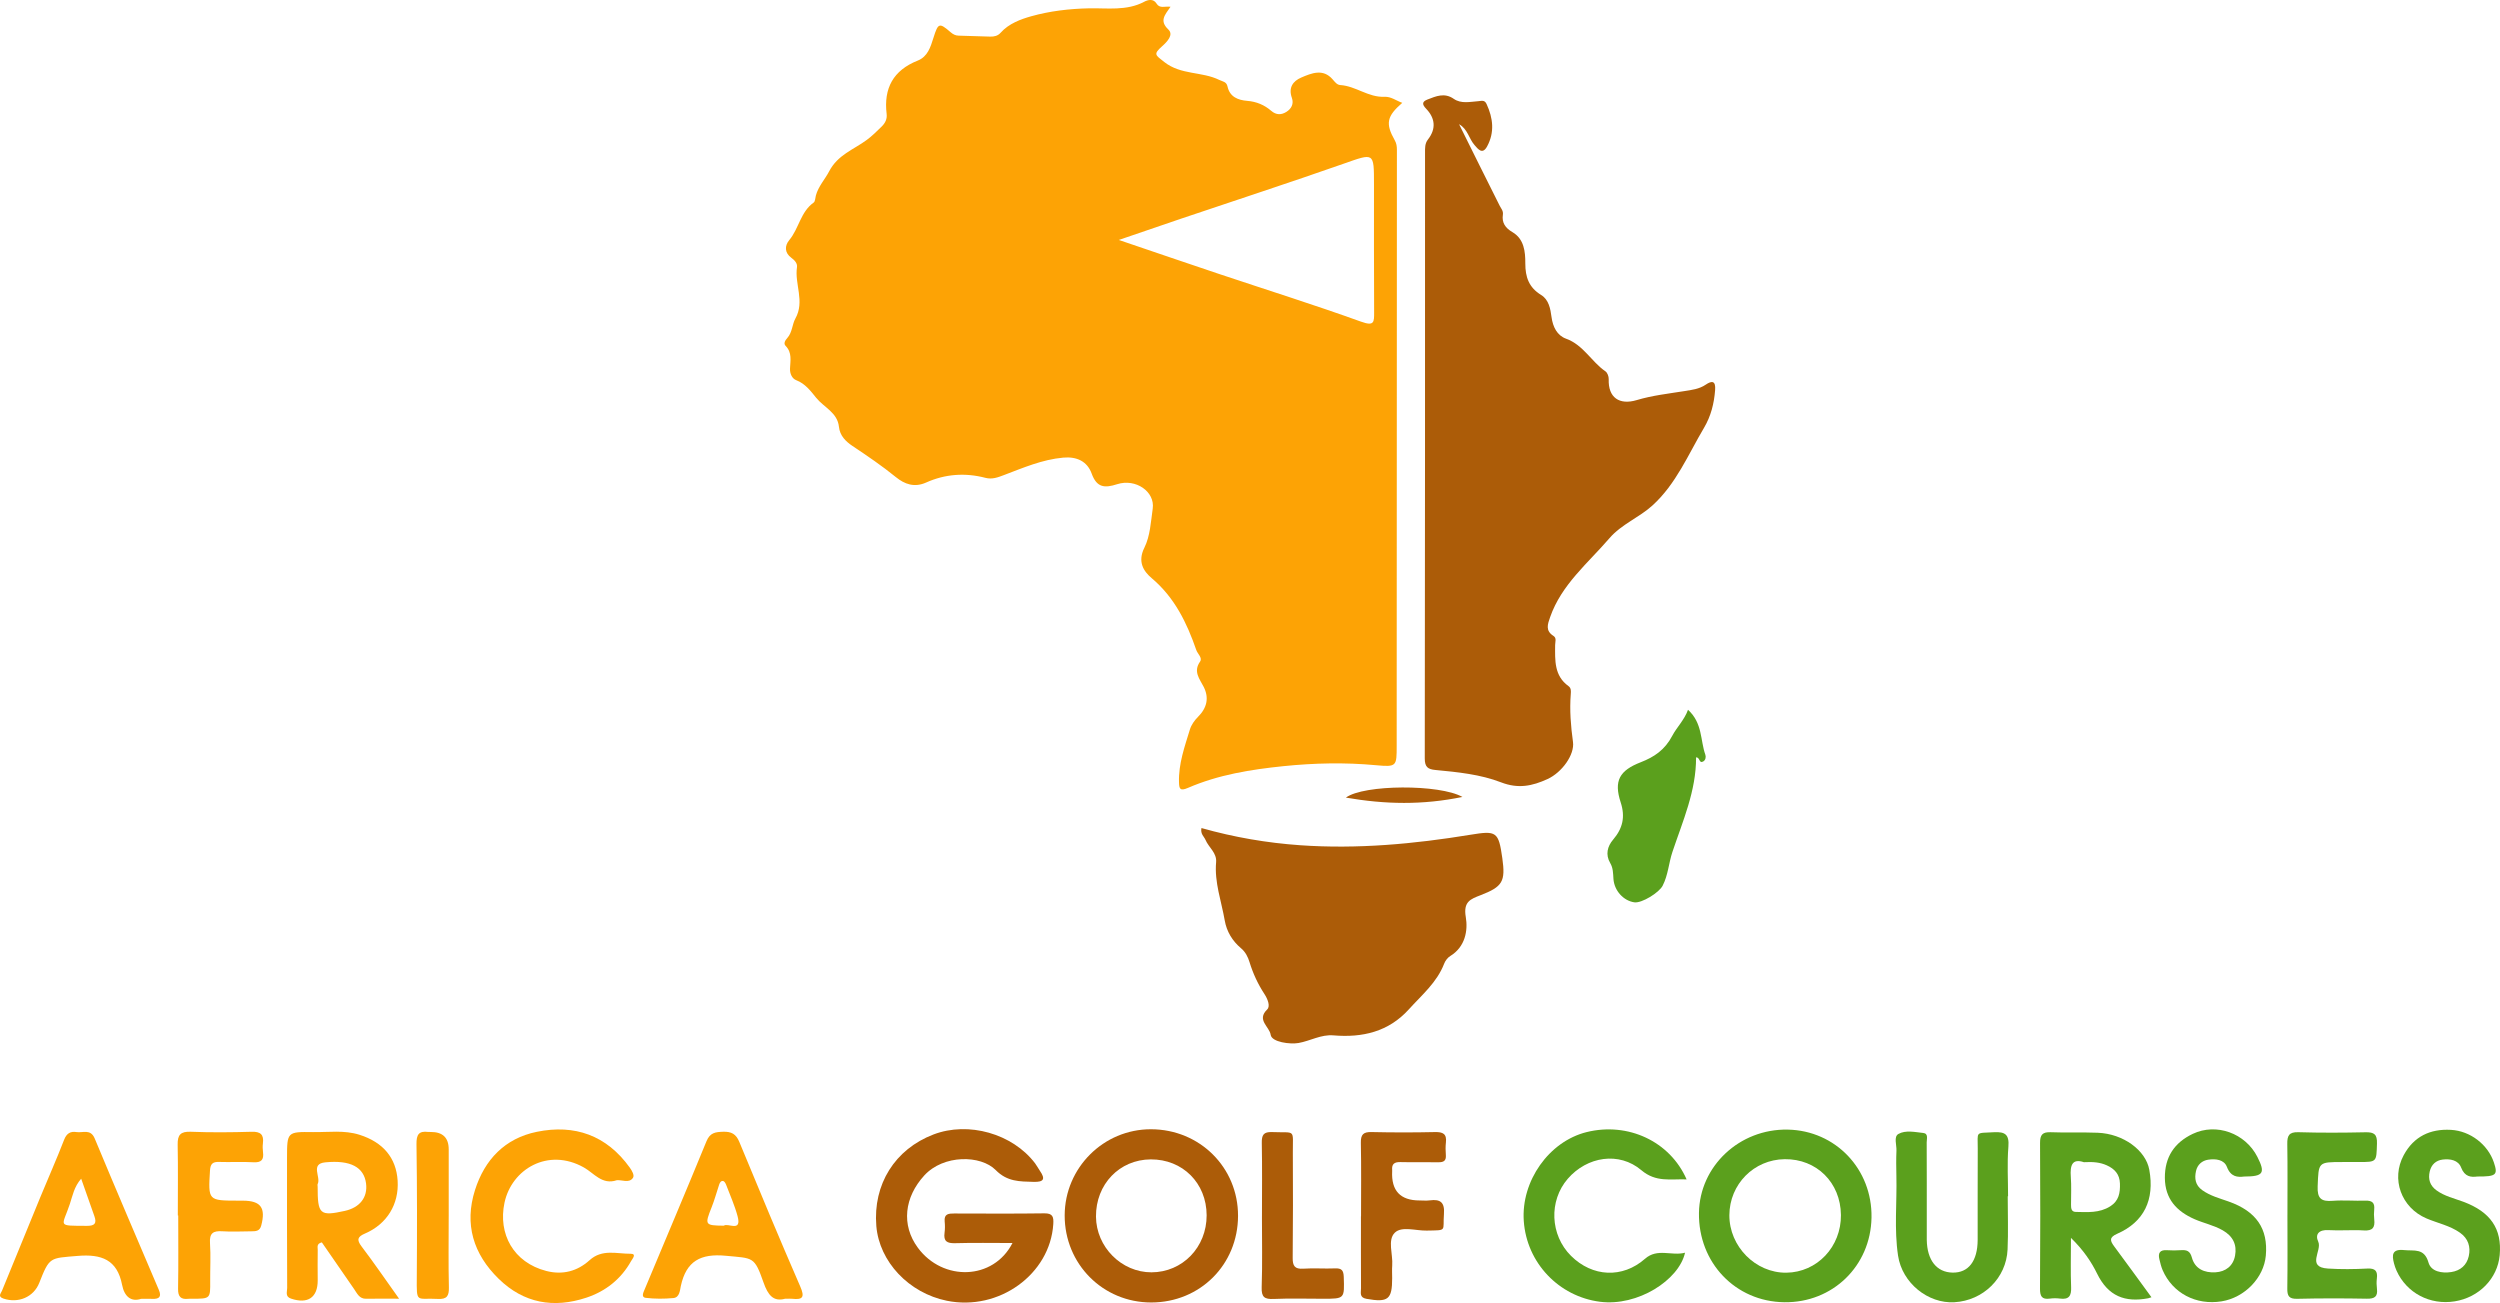 <?xml version="1.0" encoding="UTF-8"?>
<svg id="Layer_2" data-name="Layer 2" xmlns="http://www.w3.org/2000/svg" viewBox="0 0 1480.89 771.87">
  <defs>
    <style>
      .cls-1 {
        fill: #fda305;
      }

      .cls-1, .cls-2, .cls-3 {
        stroke-width: 0px;
      }

      .cls-2 {
        fill: #5ba01d;
      }

      .cls-3 {
        fill: #ac5c08;
      }
    </style>
  </defs>
  <g id="Layer_1-2" data-name="Layer 1">
    <g>
      <path class="cls-3" d="M864.28,73.56c8.01,16.11,15.98,32.24,24.07,48.31.87,1.73,2.23,3.01,1.89,5.33-.7,4.71,1.43,7.83,5.64,10.29,6.98,4.09,7.67,11.62,7.65,18.48-.02,8.19,2.12,14.31,9.36,18.75,4.58,2.81,5.52,8.19,6.17,13.09.79,5.86,3.31,10.91,8.61,12.82,10.26,3.7,14.97,13.6,23.31,19.33,1.19.81,2.01,3.07,1.95,4.63-.39,10.99,6.35,15.49,16.6,12.41,9.1-2.74,18.73-3.81,28.17-5.32,4.45-.71,8.81-1.18,12.7-3.82,3.7-2.52,5.99-2.31,5.56,3.18-.62,8.02-2.44,15.42-6.66,22.53-9.37,15.8-16.4,33.04-30.43,45.82-7.95,7.24-18.33,11.09-25.5,19.42-12.75,14.82-28.39,27.42-35.15,46.76-1.48,4.24-2.9,8.03,1.98,11.12,1.99,1.26,1,3.49.99,5.48-.04,8.9-.65,18.09,7.91,24.25,1.64,1.18,1.49,2.99,1.35,4.79-.74,9.49.02,18.92,1.32,28.31,1.04,7.51-6.49,18.02-15.1,21.97-9.03,4.14-17.33,5.88-27.5,1.94-12.28-4.75-25.74-6.07-38.95-7.33-4.38-.42-6.25-1.74-6.25-6.8.18-119.61.16-239.23.16-358.84,0-2.75-.14-5.43,1.74-7.84,4.95-6.35,4.27-12.66-1.12-18.24-2.61-2.7-2.23-4.24.83-5.43,5.08-1.97,10.07-4.2,15.55-.4,4.37,3.04,9.6,1.76,14.51,1.4,2.01-.15,3.75-.92,4.95,1.69,3.85,8.37,4.84,16.75.3,25.11-2.78,5.13-5.41,1.49-7.39-.75-3.43-3.87-4.04-9.52-9.21-12.42Z"/>
      <path class="cls-3" d="M711.69,490.5c19.42,5.49,38.77,8.8,58.48,10.18,33.91,2.37,67.46-.74,100.85-6.21,15.42-2.52,16.66-1.95,18.89,13.91,1.94,13.77.18,16.84-12.87,21.89-5.96,2.31-10.34,3.81-8.77,12.97,1.35,7.87-.28,17.65-9.21,23.07-1.58.96-2.96,2.83-3.63,4.58-4.28,11.11-13.27,18.57-20.91,27.02-11.98,13.26-27.49,16.86-44.65,15.4-7.34-.63-13.7,3.28-20.67,4.52-4.92.88-15.88-.47-16.51-4.85-.69-4.85-8.53-8.77-2.06-15.03,1.99-1.93.26-6.23-1.62-9.1-3.86-5.89-6.79-12.18-8.85-18.94-.93-3.05-2.41-6.01-5.02-8.2-5.17-4.34-8.55-9.99-9.67-16.51-1.97-11.43-6.15-22.54-5.1-34.43.5-5.61-4.4-8.75-6.29-13.27-.84-2-3.09-3.4-2.4-7.01Z"/>
      <path class="cls-3" d="M599.76,736.31c-12.03,0-23-.22-33.95.1-4.79.14-7.01-1.09-6.3-6.16.31-2.21.29-4.52.07-6.75-.43-4.5,2.36-4.69,5.66-4.68,17.78.04,35.57.16,53.34-.09,5.07-.07,5.61,2.11,5.34,6.38-1.89,29.74-32.25,51.67-63.06,45.4-22.51-4.58-40.02-23.15-41.76-44.27-2.03-24.66,10.97-45.48,33.86-54.23,20.7-7.91,46.82-.5,60.19,17.1,1.05,1.39,1.84,2.97,2.83,4.41,3.37,4.86,2.4,6.75-3.76,6.57-8.19-.24-15.55-.04-22.39-6.98-8.88-9.01-30.92-9.27-42.31,3.17-11.78,12.87-13.81,29.33-3.79,42.87,14.85,20.07,44.72,19.23,56.02-2.83Z"/>
      <path class="cls-3" d="M733.36,720.22c-.06,28.9-22.5,51.3-51.43,51.31-28.64.01-51.32-22.81-51.26-51.57.06-28.2,23-51.09,51.14-51.04,28.88.05,51.61,22.67,51.55,51.3ZM714.76,719.89c-.04-19.06-14.21-33.23-33.12-33.12-18.54.11-32.56,14.75-32.43,33.88.12,17.99,15.1,33.04,32.86,33.02,18.38-.03,32.72-14.84,32.69-33.77Z"/>
      <path class="cls-2" d="M1108.6,721.28c-.51,28.64-23,50.47-51.63,50.11-28.96-.36-51-23.42-50.58-52.93.4-27.73,24.03-49.89,52.61-49.33,28.34.56,50.11,23.44,49.6,52.14ZM1090.48,719.65c-.2-19.15-14.41-33.23-33.31-33-18.24.22-32.68,14.83-32.77,33.16-.09,18.52,15.52,34.29,33.75,34.08,18.23-.21,32.53-15.35,32.34-34.24Z"/>
      <path class="cls-2" d="M1274.42,768.44c-1.44.45-1.67.55-1.92.6-13.65,2.58-23.68-1.16-30.24-14.54-3.46-7.06-8.13-14.01-15.52-21.24,0,11-.27,20.1.1,29.18.21,5.13-1.24,7.51-6.63,6.78-1.96-.26-4.03-.25-5.99.02-4.77.65-5.84-1.45-5.81-5.94.2-28.75.21-57.49.03-86.24-.03-4.94,1.49-6.58,6.42-6.38,9.24.38,18.51-.06,27.76.31,15.11.6,28.43,10.35,30.53,21.94,3.23,17.77-3.12,30.92-18.98,37.88-4.98,2.18-4.25,4.21-1.73,7.6,7.26,9.76,14.38,19.61,21.99,30.02ZM1234.42,688.44c-7.03-2.38-8.26,1.96-7.76,8.66.41,5.45.12,10.96.13,16.44,0,2.08.08,4.31,2.82,4.35,6.94.12,13.93.74,20.32-3.27,5.24-3.28,6-8.05,5.83-13.57-.18-5.49-3.14-8.66-7.81-10.77-3.98-1.8-8.16-2.14-13.53-1.85Z"/>
      <path class="cls-1" d="M236.39,769.3c-7.55,0-13.51-.1-19.47.03-4.08.09-5.32-3.09-7.12-5.68-6.45-9.3-12.87-18.62-19.15-27.72-3.28.78-2.42,2.92-2.44,4.44-.11,6-.04,12-.01,17.99.05,10.25-5.89,14.27-15.87,10.86-3.56-1.22-2.21-4.09-2.22-6.27-.11-25.74-.13-51.49-.09-77.23.03-15.18.1-15.35,15.36-15.11,9.19.14,18.48-1.3,27.56,1.58,13.98,4.42,21.75,13.65,22.6,27.17.87,13.92-6.3,25.74-19.33,31.33-4.33,1.86-5.11,3.59-2.04,7.64,7.31,9.63,14.14,19.63,22.23,30.97ZM188.16,702.84c-.02,16.53,1.28,17.7,16.05,14.45,8.97-1.98,13.69-8.08,12.62-16.3-1.24-9.5-9.01-13.95-24.15-12.47-9.07.89-2.45,8.69-4.5,12.84-.2.4-.03.99-.03,1.48Z"/>
      <path class="cls-1" d="M365.32,699.13c-8.67,2.9-13.39-4.16-19.45-7.57-21.3-11.97-42.83,1.07-47.03,20.88-3.9,18.42,5.28,35.39,24.74,40.42,9.74,2.52,18.47.15,25.67-6.38,7.47-6.77,16.11-3.74,24.28-3.81,3.82-.03,1,3.09.33,4.29-5.95,10.73-15.16,17.97-26.56,21.74-19.27,6.38-37.01,3.35-51.9-11.19-15.03-14.68-20.44-32.31-14.04-52.54,5.72-18.06,17.74-30.67,36.62-34.53,22.47-4.6,41.33,2.07,55.05,21.17,1.35,1.89,2.97,4.62,1.88,6.15-2.34,3.31-6.43,1.01-9.61,1.36Z"/>
      <path class="cls-1" d="M465.02,769.32c-6.96,1.92-10.16-2.29-12.71-9.55-5.51-15.67-6.04-14.34-22.37-15.91-14.94-1.43-23.44,3.14-26.65,17.92-.53,2.44-.68,6.79-4.39,7.13-5.44.51-11.03.53-16.44-.13-2.81-.35-1.33-3.26-.63-4.93,12.22-29.27,24.64-58.46,36.65-87.81,2.08-5.08,5.24-5.49,9.8-5.64,4.92-.17,7.71,1.27,9.66,6.02,11.83,28.63,23.73,57.24,36.09,85.64,2.73,6.27,1.62,7.99-4.8,7.28-.99-.11-2-.02-4.21-.02ZM428.78,726.04c2.35-1.86,10.78,4.21,8.12-5.66-1.71-6.36-4.44-12.44-6.79-18.62-.33-.86-1.03-2.05-1.73-2.18-1.33-.25-2.01,1.01-2.4,2.18-1.49,4.47-2.71,9.03-4.45,13.4-4.16,10.43-4.03,10.76,7.26,10.88Z"/>
      <path class="cls-1" d="M83.55,769.37c-5.89,1.97-9.89-1.34-11.23-8.28-2.9-14.95-12.24-18.35-26.41-17.14-16.46,1.4-16.54.45-22.65,15.96-3.31,8.42-12.4,12.28-21.24,9.3-3.54-1.19-1.48-3.07-.85-4.62,7.56-18.59,15.17-37.16,22.83-55.72,4.64-11.24,9.59-22.36,13.97-33.7,1.48-3.84,3.77-5.14,7.35-4.58,3.77.6,8.32-2.12,10.8,3.83,12.46,29.98,25.27,59.81,37.99,89.69,1.74,4.08.14,5.46-3.87,5.27-1.75-.09-3.5-.01-6.68-.01ZM48.09,698.21c-4.21,4.8-5.09,10.11-6.7,14.93-4.54,13.68-8.12,12.89,10.19,13,4.59.03,5.81-1.55,4.34-5.7-2.54-7.17-5.05-14.34-7.83-22.23Z"/>
      <path class="cls-2" d="M998.14,742.06c-3.62,16.2-28.04,31.94-50.45,29.04-24.26-3.14-43.35-22.99-45.07-47.82-1.65-23.68,14.93-47.14,37.21-52.67,24.45-6.06,49.35,5.42,59.24,28.01-9.5-.33-18.16,1.87-26.78-5.43-13.19-11.18-32.14-8.19-43.62,5.07-11.31,13.07-10.47,33.31,1.9,45.62,12.68,12.62,30.54,13.49,43.87,1.76,7.38-6.5,15.73-1.48,23.69-3.59Z"/>
      <path class="cls-2" d="M1189.29,708.59c0,10.51.38,21.04-.09,31.53-.75,16.98-14.44,30.29-31.51,31.27-15.56.9-30.91-11.35-33.36-27.56-2.36-15.64-.61-31.48-.99-47.23-.12-5-.18-10.02.04-15.01.15-3.4-1.72-8.26,1.16-9.88,4.26-2.4,9.78-1.1,14.69-.59,3.19.33,2.05,3.53,2.06,5.56.08,16.27.05,32.54.05,48.8,0,3-.04,6.01,0,9.01.19,12,5.87,19.18,15.28,19.35,9.4.18,14.82-6.81,14.86-19.36.06-18.02-.07-36.04.05-54.06.07-10.47-1.8-9.12,9.58-9.74,6.75-.37,9.16,1.45,8.57,8.65-.78,9.7-.19,19.51-.19,29.27-.07,0-.13,0-.2,0Z"/>
      <path class="cls-2" d="M1467.5,696.91c-3.74.51-7.51.24-9.63-5.3-1.71-4.45-6.49-5.26-10.89-4.74-4.04.48-6.78,2.99-7.72,7.07-1.04,4.56.09,8.33,4.04,11.2,4.78,3.46,10.46,4.72,15.82,6.71,16.1,5.98,23.02,15.98,21.59,31.65-1.27,13.84-12.2,25.05-26.68,27.37-14.63,2.34-28.5-4.97-34.43-18.19-.61-1.36-1.1-2.79-1.48-4.23-1.36-5.14-1.19-8.72,5.99-7.95,5.9.63,11.92-1.4,14.42,7.38,1.51,5.31,7.83,6.5,13.46,5.64,5.5-.84,9.22-4.12,10.4-9.45,1.22-5.51-.33-10.43-5.2-13.86-6.03-4.26-13.29-5.65-19.93-8.5-14.88-6.38-21.05-23.29-13.4-37.46,5.97-11.06,15.71-15.67,27.99-14.97,11.48.65,21.86,8.72,25.4,19.28,2.49,7.44,1.47,8.4-9.77,8.36Z"/>
      <path class="cls-2" d="M1329.42,696.92c-4.03.52-8.02.25-10.29-5.69-1.67-4.37-6.7-4.94-11.07-4.28-3.69.55-6.4,2.96-7.24,6.69-.98,4.37-.44,8.4,3.65,11.33,4.78,3.43,10.4,4.88,15.78,6.79,16.22,5.76,23.37,16.02,21.92,32.05-1.19,13.12-12.53,24.83-26.18,27.05-15.14,2.46-29.06-4.86-34.95-18.49-.88-2.04-1.39-4.26-1.92-6.43-.93-3.81.41-5.68,4.56-5.37,2.74.2,5.51.16,8.25-.02,3.35-.22,5.36.41,6.42,4.32,1.84,6.8,7.45,9.16,13.96,8.8,6.09-.34,10.51-3.78,11.64-9.86,1.21-6.48-1.23-11.54-7.28-15-5.29-3.03-11.19-4.21-16.67-6.6-10.69-4.67-17.51-12.02-17.63-24.41-.11-12.36,5.6-20.96,16.55-26.16,13.94-6.62,31.14-.39,38.26,13.67,4.83,9.54,3.61,11.6-7.76,11.62Z"/>
      <path class="cls-2" d="M1354.98,719.69c-.01-14.02.14-28.03-.09-42.04-.08-4.89.97-7.15,6.56-6.98,13.26.4,26.55.33,39.81.04,5.11-.11,6.93,1.23,6.75,6.68-.34,10.93,0,10.94-10.6,10.95-3.26,0-6.51,0-9.77,0-14.62,0-14.18.02-14.76,14.43-.29,7.17,2.11,9.08,8.81,8.55,6.47-.51,13.02.11,19.52-.1,3.89-.12,5.57,1.23,5.17,5.18-.2,1.98-.2,4.02.02,6,.52,4.68-.91,6.79-6.13,6.46-6.98-.45-14.04.24-21.02-.19-5.58-.35-8.07,2.46-6.03,6.85,2.44,5.23-7.3,15.1,5.75,15.92,7.73.49,15.54.41,23.28,0,4.86-.26,6.25,1.53,5.69,5.99-.25,1.97-.18,4.02.06,5.99.57,4.66-1.4,5.96-5.96,5.88-13.77-.26-27.55-.27-41.32.06-4.86.12-5.88-1.73-5.82-6.11.21-14.51.08-29.03.07-43.55Z"/>
      <path class="cls-2" d="M999.91,420.45c8.68,7.93,7.22,18.08,10.27,26.64.46,1.28.15,3.22-1.34,4.01-2.49,1.33-1.79-2.61-4.17-2.46.11,19.8-7.86,37.67-13.99,55.98-2.21,6.61-2.54,13.71-5.81,20.05-2.09,4.07-12.35,10.46-16.76,9.83-6.37-.91-11.9-6.83-12.38-13.91-.22-3.26-.17-6.4-1.91-9.35-2.94-5.01-1.67-9.9,1.73-13.89,5.68-6.65,7.27-13.49,4.48-22.02-4.21-12.88-.69-18.92,11.87-23.81,7.93-3.09,14.29-7.25,18.75-15.8,2.47-4.74,7.15-9.32,9.25-15.28Z"/>
      <path class="cls-1" d="M105.33,719.98c0-13.98.18-27.97-.09-41.95-.11-5.8,1.72-7.87,7.79-7.63,11.98.48,24.01.37,36,.01,5.31-.16,7.35,1.65,6.71,6.83-.21,1.72-.17,3.52.05,5.24.59,4.48-.95,6.28-5.74,5.99-6.73-.4-13.5.04-20.25-.19-3.77-.13-5.17,1.08-5.41,5.03-1.08,17.87-1.2,17.86,16.61,17.9,1,0,2,0,3,.01,10.55.07,13.53,4.29,10.72,14.8-.88,3.29-3.22,3.34-5.79,3.35-5.75.02-11.52.37-17.24-.02-5.4-.37-7.7,1.11-7.3,6.99.51,7.46.06,14.99.12,22.49.08,10.47.12,10.47-10.68,10.49-.75,0-1.51-.05-2.25.03-4.47.51-6.19-1.24-6.1-5.92.25-14.48.09-28.97.09-43.46-.08,0-.16,0-.24,0Z"/>
      <path class="cls-3" d="M806.22,720.45c0-14.49.19-28.99-.11-43.47-.1-4.95,1.46-6.52,6.38-6.4,12.49.29,25,.29,37.5.01,4.72-.11,7.1,1.04,6.51,6.16-.28,2.47-.23,5-.04,7.49.26,3.39-1.34,4.29-4.44,4.23-7.5-.13-15,.09-22.5-.1-3.52-.09-5.18,1.11-4.86,4.69.02.25,0,.5,0,.75q-.86,17.29,16.26,17.29c2,0,4.03.21,5.99-.05,6.31-.84,8.96,1.14,8.42,8.1-.79,10.34,2.24,9.55-10.25,9.8-6.44.13-14.73-2.76-18.84,1.23-4.46,4.34-1.05,12.79-1.55,19.42-.19,2.48-.03,4.99-.03,7.49.02,12.7-2.43,14.53-15.19,12.29-4.39-.77-3.25-3.72-3.26-6.2-.08-14.24-.04-28.48-.04-42.72h.04Z"/>
      <path class="cls-3" d="M747.53,720.57c0-14.5.19-29-.1-43.49-.1-4.75,1.02-6.69,6.12-6.49,14.29.57,12.19-2.2,12.27,12.26.11,20.75.11,41.5-.09,62.24-.05,4.72,1.17,6.77,6.29,6.42,6.22-.43,12.51.1,18.75-.17,3.89-.17,5.08,1.08,5.21,5.03.42,12.96.6,12.95-12.22,12.95-9.76,0-19.52-.31-29.26.12-5.44.24-7.34-1.03-7.14-6.88.48-13.98.15-27.99.16-41.99Z"/>
      <path class="cls-1" d="M265.79,720.55c0,14-.22,28,.11,41.98.12,5.09-1.13,7.2-6.55,6.89-12.81-.73-12.58,3.11-12.46-12.94.19-26.23.2-52.46-.18-78.69-.08-5.65,1.32-8.01,6.97-7.28.49.06,1,.02,1.5.02q10.6-.04,10.62,10.28c0,13.25,0,26.49,0,39.74Z"/>
      <path class="cls-3" d="M866.28,472.08c-23.71,4.86-45.6,4.43-69.04.39,10.55-7.83,55.63-8.04,69.04-.39Z"/>
      <path class="cls-1" d="M830.65,60.92c-3.55-1.25-6.67-3.78-10.59-3.59-9.47.46-16.96-6.38-26.17-6.95-1.94-.12-3.18-1.87-4.57-3.45-5.62-6.4-12.33-3.63-18.46-1.02-5.04,2.14-7.75,6.06-5.61,12.07,1.25,3.52-.26,6.45-3.31,8.33-3.02,1.87-6.02,1.85-8.94-.67-4.03-3.48-8.73-5.45-14.15-5.89-5.53-.44-10.39-2.35-11.72-8.51-.63-2.91-2.91-2.92-4.85-3.88-10.33-5.1-22.81-2.85-32.65-10.65-5.21-4.13-6.63-4.52-1.28-9.28,3.18-2.82,6.95-6.88,3.75-9.92-5.49-5.22-2.12-8.57,1.27-13.51-3.49-.39-6.38,1.21-8.28-1.87-1.86-3.01-4.98-2.34-7.37-1.06-10.29,5.51-22.15,3.64-32.51,3.86-11.89.25-23.39,1.63-34.34,4.7-6.1,1.71-13.32,4.32-18.16,9.78-1.65,1.87-3.8,2.33-6.11,2.28-6.25-.16-12.5-.41-18.75-.57-1.84-.05-3.21-.72-4.65-1.95-6.79-5.82-7.45-5.73-10.24,3.14-1.77,5.62-3.44,11.25-9.35,13.59-14.54,5.77-20.24,16.44-18.41,31.6.37,3.02-.88,5.43-2.89,7.41-2.84,2.79-5.7,5.63-8.89,7.99-7.76,5.75-17.14,8.72-22.32,18.68-2.39,4.59-6.36,8.81-7.83,14.28-.38,1.42-.36,3.46-1.29,4.13-7.79,5.52-8.74,15.4-14.47,22.26-2.74,3.28-2.87,7.47,1.25,10.47,1.94,1.41,3.67,3.32,3.34,5.52-1.53,10.08,4.78,20.21-.96,30.47-1.91,3.42-1.79,8.18-4.76,11.49-1.25,1.39-2.41,3.26-1.03,4.67,3.95,4.02,2.82,8.77,2.62,13.46-.13,3.04,1.22,5.94,3.69,6.89,5.35,2.06,8.6,6.45,11.8,10.42,4.56,5.66,12.64,8.74,13.49,17.19.54,5.33,4.16,8.76,7.92,11.28,8.84,5.9,17.59,11.84,25.85,18.55,5.13,4.16,10.91,6.3,17.9,3.16,11.26-5.05,23.12-5.9,35.11-2.76,3.96,1.03,7.3-.26,10.85-1.6,11.47-4.34,22.74-9.25,35.22-10.38,8.06-.73,14.23,2.2,16.86,9.47,3.04,8.4,7.73,8.64,15.1,6.27,11.05-3.55,22.46,4.47,21.06,14.41-1.11,7.85-1.52,16.34-4.94,23.19-4.15,8.31-.55,13.94,4.35,18.08,13.57,11.46,20.81,26.42,26.4,42.57.8,2.3,3.79,4.61,2.23,6.83-4.18,5.95-.24,10.25,2.15,14.97,3.3,6.5,1.96,12.46-3.42,17.82-2.06,2.05-3.94,4.74-4.77,7.48-3.1,10.18-6.76,20.29-6.44,31.19.11,3.69.48,5.44,5.23,3.38,18.04-7.83,37.3-10.92,56.7-12.91,18.19-1.86,36.41-2.26,54.7-.56,12.34,1.15,12.32.64,12.32-11.5.01-117.67.04-235.34.13-353.01,0-2.07-.21-3.78-1.26-5.64-5.64-9.99-4.74-14.24,4.43-22.2ZM806.29,190.56c-27.77-10.01-55.96-18.84-83.96-28.21-19.18-6.42-38.31-12.99-59.59-20.21,13.79-4.72,25.48-8.76,37.21-12.72,31.99-10.8,64.09-21.26,95.94-32.44,18.15-6.37,17.98-6.89,18,12.16.02,25.25-.07,50.51.08,75.76.03,5.92.08,8.46-7.67,5.66Z"/>
    </g>
  </g>
</svg>